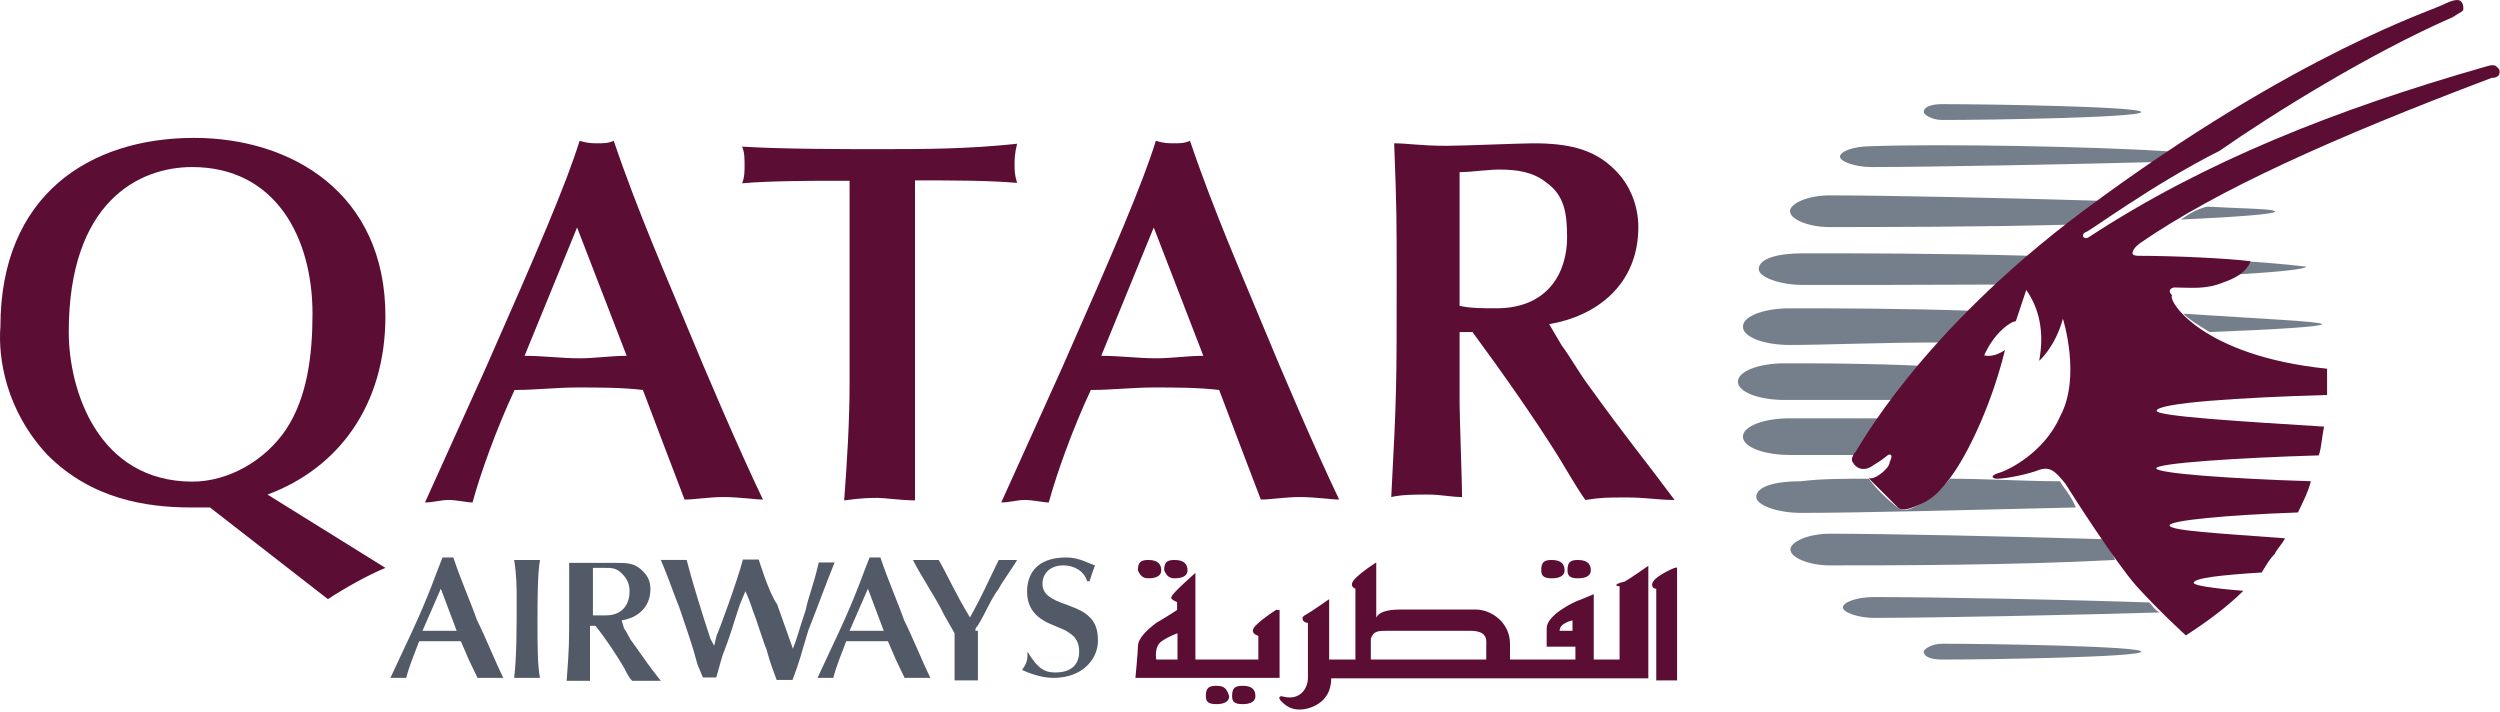 <svg width="600" height="171" viewBox="0 0 600 171" fill="none" xmlns="http://www.w3.org/2000/svg">
<path d="M109.6 151.392C108.3 151.392 107.1 151.392 105.8 151.392C104.5 151.392 102.7 151.392 101.4 151.392L105.8 141.292L109.6 151.392ZM114.6 162.692C115.2 162.692 116.5 162.692 117.7 162.692C119 162.692 120.2 162.692 120.8 162.692C118.9 158.892 116.4 152.592 114.5 148.892C113.2 145.092 110.7 139.492 108.8 133.792C108.2 133.792 108.2 133.792 107.5 133.792C106.8 133.792 106.9 133.792 106.2 133.792C104.9 136.892 103.1 142.592 98.7 151.992L93.7 162.692C94.3 162.692 95 162.692 95.6 162.692C96.2 162.692 96.9 162.692 97.5 162.692C98.1 160.192 99.4 156.992 100.6 153.892C102.5 153.892 103.7 153.892 105.6 153.892C107.5 153.892 109.4 153.892 110.6 153.892L112.5 158.292L114.6 162.692Z" fill="#525A68"/>
<path d="M124 143.793C124 150.693 124 157.593 123.4 162.693C124 162.693 125.3 162.693 126.5 162.693C127.8 162.693 128.4 162.693 129.6 162.693C129 159.593 129 155.193 129 148.893C129 144.493 129 137.593 129.6 134.393C128.3 134.393 127.7 134.393 126.5 134.393C125.9 134.393 124.6 134.393 123.4 134.393C124 138.193 124 141.293 124 143.793Z" fill="#525A68"/>
<path d="M149.2 148.893C153 148.293 156.1 145.793 156.1 141.393C156.1 139.493 155.5 138.293 154.2 136.993C152.3 135.093 150.4 135.093 147.9 135.093C146.6 135.093 142.2 135.093 141 135.093C139.1 135.093 137.9 135.093 136.6 135.093C136.6 140.093 136.6 140.793 136.6 146.393C136.6 154.593 136.6 155.193 136 163.393C136.6 163.393 137.9 163.393 139.1 163.393C140.4 163.393 141 163.393 141.6 163.393C141.6 162.093 141.6 157.093 141.6 155.893V150.193H142.9C145.4 153.293 147.9 157.093 149.8 160.293C150.4 161.593 151.1 162.793 151.7 163.393C153 163.393 153.6 163.393 154.8 163.393C156.1 163.393 157.3 163.393 158.6 163.393C156.1 160.293 154.8 158.393 151.7 153.993C151.1 153.393 150.4 151.493 149.8 150.893L149.2 148.893ZM142.3 136.293C142.9 136.293 144.2 136.293 145.4 136.293C146.7 136.293 147.9 136.293 149.2 137.593C150.5 138.893 151.1 140.093 151.1 141.993C151.1 144.493 149.8 147.693 145.4 147.693C144.1 147.693 143.5 147.693 142.3 147.693V136.293Z" fill="#525A68"/>
<path d="M170.5 153.292C168.6 147.592 166.1 139.492 164.8 134.392C163.5 134.392 162.9 134.392 161.7 134.392C160.4 134.392 159.2 134.392 158.6 134.392C160.5 138.792 161.7 142.592 163 145.692C164.9 151.392 166.1 154.492 167.4 159.492L168.7 162.592C169.3 162.592 170 162.592 170.6 162.592C171.2 162.592 171.2 162.592 171.9 162.592C172.5 160.692 173.2 157.592 173.8 156.292C175.7 151.292 175.7 150.592 177.6 144.992L178.9 141.892C179.5 143.192 180.2 144.992 180.8 146.892C181.4 148.192 183.3 154.392 183.9 155.692C184.5 157.592 184.5 158.192 186.4 163.192C187 163.192 187.7 163.192 188.3 163.192C188.9 163.192 189.6 163.192 190.2 163.192C192.1 158.192 192.1 157.492 194 151.292C196.5 144.992 197.8 141.192 200.3 134.992C199.7 134.992 199 134.992 198.4 134.992C197.8 134.992 197.1 134.992 196.5 134.992C195.2 140.692 194 143.192 193.4 146.292C191.5 151.992 191.5 152.592 190.3 155.692C189 151.892 187.8 148.792 186.5 144.992C184.6 142.492 182.1 134.292 182.1 134.292C181.5 134.292 180.8 134.292 180.2 134.292C179.6 134.292 178.9 134.292 178.3 134.292C177 139.292 172.6 151.292 172 152.492L171.4 154.992L170.5 153.292Z" fill="#525A68"/>
<path d="M212.1 151.392C210.8 151.392 209.6 151.392 208.3 151.392C207 151.392 205.2 151.392 203.9 151.392L208.3 141.292L212.1 151.392ZM217.1 162.692C217.7 162.692 219 162.692 220.2 162.692C221.5 162.692 222.7 162.692 223.3 162.692C221.4 158.892 218.9 152.592 217 148.892C215.7 145.092 213.2 139.492 211.3 133.792C210.7 133.792 210.7 133.792 210 133.792C209.4 133.792 209.4 133.792 208.7 133.792C207.4 136.892 205.6 142.592 201.2 151.992L196.2 162.692C196.8 162.692 197.5 162.692 198.1 162.692C198.7 162.692 199.4 162.692 200 162.692C200.6 160.192 201.9 156.992 203.1 153.892C205 153.892 206.2 153.892 208.1 153.892C210 153.892 211.9 153.892 213.1 153.892L215 158.292L217.1 162.692Z" fill="#525A68"/>
<path d="M234.1 151.393C234.1 150.793 234.1 150.793 234.7 150.093C236.6 146.993 237.8 143.793 239.7 141.293C240.3 139.993 243.5 135.593 244.1 134.393C243.5 134.393 243.5 134.393 242.2 134.393C241.6 134.393 240.3 134.393 239.7 134.393C236.6 140.693 235.9 142.593 232.8 148.193C229 141.893 227.8 138.793 225.3 134.393C224 134.393 222.8 134.393 222.2 134.393C221.6 134.393 220.3 134.393 219.1 134.393C221 138.193 224.8 143.793 226.6 147.593L229.1 151.993C229.1 154.493 229.1 160.193 229.1 163.293C229.7 163.293 231 163.293 231.6 163.293C232.9 163.293 233.5 163.293 234.7 163.293C234.7 159.493 234.7 156.993 234.7 153.893V151.393H234.1Z" fill="#525A68"/>
<path d="M246.6 156.392C246.6 158.292 246.6 158.892 245.3 160.792C246.6 161.392 249.7 162.692 252.8 162.692C260.3 162.692 263.5 157.692 263.5 153.892C263.5 152.592 263.5 150.092 261.6 148.192C260.3 146.892 259.1 146.292 255.9 145.092C252.1 143.792 250.2 142.592 250.2 140.092C250.2 137.592 252.1 135.692 255.2 135.692C257.7 135.692 260.2 136.992 260.9 139.492H261.5C262.1 137.592 262.1 137.592 262.8 135.692C260.9 135.092 259 133.792 255.9 133.792C248.4 133.792 246.5 138.192 246.5 141.992C246.5 145.092 247.8 147.692 251.5 149.492C252.8 150.092 254.6 150.792 255.9 151.392C256.5 151.992 259 152.692 259 156.392C259 159.492 257.1 161.392 253.3 161.392C251 161.392 249.2 160.792 246.6 156.392Z" fill="#525A68"/>
<path d="M16.5 79.693C16.5 48.293 33.5 40.093 46.1 40.093C66.2 40.093 75 57.093 75 75.293C75 85.393 73.7 95.393 68.7 102.993C63.7 110.493 54.9 115.593 46.1 115.593C23.4 115.493 16.5 93.493 16.5 79.693ZM78.7 143.793C82.5 141.293 88.1 138.093 92.5 136.293L64.2 118.693C81.2 112.393 92.5 97.293 92.5 75.893C92.5 46.293 69.9 33.093 46.6 33.093C21.4 33.093 0.1 46.893 0.1 78.393C-0.5 85.893 1.4 98.493 11.4 109.193C22.1 119.893 35.3 121.793 46 121.793C47.3 121.793 48.5 121.793 50.4 121.793L78.7 143.793Z" fill="#5C0D34"/>
<path d="M150.4 85.392C146.6 85.392 142.9 85.993 139.1 85.993C134.7 85.993 130.3 85.392 125.9 85.392L138.5 54.593L150.4 85.392ZM164.3 119.892C166.8 119.892 170 119.292 173.7 119.292C177.4 119.292 181.2 119.892 183.1 119.892C177.4 107.992 169.3 89.093 164.9 78.392C160.5 67.692 153 50.693 147.3 33.792C146 34.392 144.8 34.392 143.5 34.392C142.2 34.392 141 34.392 139.1 33.792C136 43.892 129 60.193 116.5 88.493L102 120.592C103.9 120.592 105.8 119.992 107.7 119.992C109.6 119.992 112.1 120.592 113.4 120.592C115.3 113.692 119.1 102.992 123.5 93.593C128.5 93.593 133.6 92.993 138.6 92.993C143.6 92.993 149.3 92.993 154.3 93.593L159.3 106.792L164.3 119.892Z" fill="#5C0D34"/>
<path d="M219.6 57.093C219.6 52.093 219.6 47.693 219.6 43.293C228.4 43.293 237.2 43.293 244.1 43.893C243.5 41.993 243.5 40.793 243.5 39.493C243.5 38.193 243.5 36.993 244.1 34.493C232.2 35.793 221.5 35.793 211.4 35.793C202 35.793 188.1 35.793 178.1 35.193C178.7 36.493 178.7 38.293 178.7 39.593C178.7 40.893 178.7 42.693 178.1 43.993C184.4 43.393 196.3 43.393 197.6 43.393H203.9C203.9 48.393 203.9 52.793 203.9 57.193V91.793C203.9 101.193 203.3 110.693 202.6 120.093C207 119.493 208.9 119.493 210.8 119.493C212.1 119.493 216.5 120.093 219.6 120.093C219.6 116.993 219.6 112.593 219.6 103.093V57.093Z" fill="#5C0D34"/>
<path d="M288.8 85.392C285 85.392 281.3 85.993 277.5 85.993C273.1 85.993 268.7 85.392 264.3 85.392L276.9 54.593L288.8 85.392ZM302.6 119.892C305.1 119.892 308.3 119.292 312 119.292C315.7 119.292 319.5 119.892 321.4 119.892C315.7 107.992 307.6 89.093 303.2 78.392C298.8 67.692 291.3 50.693 285.6 33.792C284.3 34.392 283.1 34.392 281.8 34.392C280.5 34.392 279.3 34.392 277.4 33.792C274.3 43.892 267.3 60.193 254.8 88.493L240.3 120.592C242.2 120.592 244.1 119.992 246 119.992C247.9 119.992 250.4 120.592 251.7 120.592C253.6 113.692 257.4 102.992 261.8 93.593C266.8 93.593 271.9 92.993 276.9 92.993C281.9 92.993 287.6 92.993 292.6 93.593L297.6 106.792L302.6 119.892Z" fill="#5C0D34"/>
<path d="M371.8 77.793C383.1 75.893 393.2 68.393 393.2 54.493C393.2 49.493 391.3 44.393 387.5 40.693C382.5 35.693 376.2 34.393 368 34.393C364.9 34.393 351 34.993 347.2 34.993C340.9 34.993 337.8 34.393 334.6 34.393C335.2 50.093 335.2 51.993 335.2 68.393C335.2 92.293 335.2 94.793 333.9 119.293C336.4 118.693 339.6 118.693 342.7 118.693C345.8 118.693 348.4 119.293 350.9 119.293C350.9 116.193 350.3 99.793 350.3 96.693V79.693H353.4C360.3 89.093 367.9 99.793 374.2 109.893C376.1 112.993 378.6 117.393 380.5 119.993C384.3 119.393 385.5 119.393 390.6 119.393C395 119.393 398.1 119.993 401.9 119.993C394.4 109.893 390.6 105.493 381.1 92.293C379.2 89.793 376.7 85.393 374.8 82.893L371.8 77.793ZM351 41.293C352.9 41.293 357.3 40.693 359.8 40.693C364.2 40.693 368 41.293 371.1 43.793C375.5 46.893 376.1 51.293 376.1 56.993C376.1 65.193 371.7 73.993 359.1 73.993C356 73.993 352.8 73.993 350.3 73.393V41.293H351Z" fill="#5C0D34"/>
<path d="M557.3 77.793C557.3 78.392 546 79.093 530.3 79.692C527.2 77.793 525.3 76.593 524 75.293C542.8 76.493 557.3 77.192 557.3 77.793Z" fill="#757F8B"/>
<path d="M546 50.793C546 51.393 536.6 52.093 523.4 52.693C525.3 51.393 527.2 50.193 529.7 49.593C539 50.093 546 50.093 546 50.793Z" fill="#757F8B"/>
<path d="M445.3 109.193C439 109.193 433.4 109.193 429.6 109.193C423.3 109.193 418.3 107.293 418.3 104.793C418.3 102.293 423.3 100.393 429.6 100.393C435.3 100.393 442.2 100.393 451 100.393C447.2 106.093 446 108.593 445.3 109.193Z" fill="#757F8B"/>
<path d="M448.5 114.893C450.4 117.393 452.3 119.293 455.4 121.793C455.4 121.793 456.7 123.093 459.2 121.793C462.3 120.493 464.9 118.693 468 114.893C476.8 114.893 485.6 115.493 494.4 115.493C495 116.793 496.9 118.593 498.2 121.793C473 122.393 446 123.093 432.2 123.093C426.5 123.093 421.5 121.193 421.5 119.293C421.5 116.793 425.9 115.493 432.2 115.493C437.2 114.893 442.2 114.893 448.5 114.893Z" fill="#757F8B"/>
<path d="M439.1 135.693C434.1 135.693 429.7 133.793 429.7 131.893C429.7 129.993 434.1 128.093 439.1 128.093C452.9 128.093 480.6 128.693 504.5 129.393C505.8 131.293 507 132.493 507.6 134.393C483.1 135.693 453.5 135.693 439.1 135.693Z" fill="#757F8B"/>
<path d="M518.3 146.992C498.2 147.592 463.6 148.292 449.8 148.292C446 148.292 442.3 146.992 442.3 145.792C442.3 144.592 445.4 143.292 449.8 143.292C463.6 143.292 495.7 143.892 515.8 144.592C516.4 145.092 517 146.292 518.3 146.992Z" fill="#757F8B"/>
<path d="M466.1 154.493C478 154.493 513.9 155.093 513.9 156.393C513.9 157.693 478.1 158.293 466.1 158.293C463.6 158.293 461.7 157.693 461.7 156.393C461.7 155.793 463.6 154.493 466.1 154.493Z" fill="#757F8B"/>
<path d="M466.1 82.193C451 82.193 437.8 82.793 429.6 82.793C423.3 82.793 418.3 80.893 418.3 78.393C418.3 75.893 423.3 73.993 429.6 73.993C439.7 73.993 456 73.993 473.6 74.593C470.5 77.193 468 79.693 466.1 82.193Z" fill="#757F8B"/>
<path d="M539 62.692C547.8 63.292 553.5 63.992 553.5 63.992C553.5 64.592 546.6 65.292 536.5 65.892C538.4 64.592 539 63.292 539 62.692Z" fill="#757F8B"/>
<path d="M432.8 68.392C427.1 68.392 422.1 66.493 422.1 64.593C422.1 62.093 426.5 60.792 432.8 60.792C444.7 60.792 466.1 60.792 487.5 61.392C485 63.892 482.5 65.793 480 68.293C461.1 68.392 443.5 68.392 432.8 68.392Z" fill="#757F8B"/>
<path d="M497.5 53.893C475.5 54.493 451.6 54.493 439 54.493C434 54.493 429.6 52.593 429.6 50.693C429.6 48.793 434 46.893 439 46.893C452.8 46.893 480.5 47.493 504.4 48.193C503.1 48.793 501.9 50.093 500.6 50.693C499.4 51.993 498.2 52.693 497.5 53.893Z" fill="#757F8B"/>
<path d="M449.1 40.092C445.3 40.092 441.6 38.792 441.6 37.592C441.6 36.392 444.7 35.092 449.1 35.092C464.8 34.492 502.5 35.092 521.4 36.392C520.1 36.992 518.9 38.292 517.6 38.892C498.2 39.392 463.6 40.092 449.1 40.092Z" fill="#757F8B"/>
<path d="M428.4 95.992C422.1 95.992 417.1 94.092 417.1 91.592C417.1 89.092 422.1 87.192 428.4 87.192C435.9 87.192 447.9 87.192 461.1 87.792C458.6 90.892 456.7 93.492 454.8 95.992C444.1 95.992 434.7 95.992 428.4 95.992Z" fill="#757F8B"/>
<path d="M461.7 26.893C461.7 25.593 463.6 24.993 466.1 24.993C478 24.993 513.9 25.593 513.9 26.893C513.9 28.193 478.1 28.793 466.1 28.793C463.6 28.793 461.7 27.493 461.7 26.893Z" fill="#757F8B"/>
<path d="M558.5 88.493C558.5 90.392 558.5 92.892 558.5 94.793C537.7 95.392 517.6 96.692 517.6 98.593C517.6 99.892 537.1 101.093 557.8 102.393C557.2 104.893 557.2 107.393 556.5 109.293C536.4 109.893 517.5 111.193 517.5 112.393C517.5 113.593 535.1 114.893 554.6 115.493C554 117.993 552.7 120.493 551.5 122.993C534.5 123.593 520.7 124.893 520.7 126.093C520.7 127.393 532.6 127.993 548.4 129.193C547.8 130.493 546.5 131.693 545.9 132.993C544.6 134.293 544 135.493 542.8 137.393C533.4 137.993 526.5 138.693 526.5 139.893C526.5 140.493 530.9 141.193 538.4 141.793C534.6 145.593 529.6 149.293 524.6 152.493C524.6 152.493 518.3 146.793 512.7 140.593C507.7 134.893 497.6 119.193 495.7 116.093C493.2 112.993 491.9 111.693 488.8 112.993C485 114.293 480.6 114.893 479.4 114.893C478.2 114.893 477.5 114.293 479.4 113.593C481.9 112.993 490.7 108.593 494.5 99.793C499.5 90.392 495.1 76.493 495.1 76.493C493.2 83.392 489.4 86.593 489.4 86.593C490.7 79.692 489.4 73.993 486.3 69.593L483.8 77.093C483.8 77.093 482.5 77.093 480 79.593C477.5 82.093 476.2 85.293 476.2 85.293C478.7 85.892 481.2 83.993 481.2 83.993C478.1 96.593 473 107.293 469.3 112.893C465.5 118.593 463 120.393 459.2 121.693C456.1 122.993 455.4 121.693 455.4 121.693C452.9 119.193 451 117.293 448.5 114.793C448.5 114.793 448.5 114.793 449.1 114.793C450.4 114.793 453.5 112.293 453.5 110.993C454.1 109.693 454.1 109.093 453.5 109.093C452.9 109.093 452.9 109.693 449.7 111.593C447.2 113.493 445.3 112.193 444.7 110.993C444.1 110.393 444.7 109.093 445.3 108.493C445.9 107.893 460.4 80.192 500 50.593C551.6 12.193 584.9 2.193 586.8 0.893C588.1 0.293 589.9 -0.407 590.6 0.293C591.2 0.893 591.2 1.593 591.2 2.193C591.2 2.793 590.6 2.793 588.7 4.093C568.6 12.893 545.3 27.392 532.7 36.193C516.4 44.392 501.3 55.693 500.6 55.693C499.3 56.292 500 57.593 501.2 56.992C528.9 38.792 560.9 26.192 596.2 16.093C598.1 15.492 598.7 15.492 599.3 16.093C599.9 16.692 599.9 16.692 599.9 17.392C599.9 18.093 599.3 18.692 598 18.692C559.6 33.193 532 45.693 513.7 58.292C513.7 58.292 511.8 59.593 511.8 60.792C511.8 61.392 513.1 61.392 513.1 61.392C521.9 61.392 534.5 61.992 540.1 62.693C540.1 62.693 539.5 65.793 533.8 67.692C529.4 69.593 525.6 68.993 521.9 68.993C521.3 68.993 520 69.593 521.3 70.892C520.2 72.093 528.3 85.392 558.5 88.493Z" fill="#5C0D34"/>
<path d="M282.5 158.293H277.5C277.5 158.293 276.9 155.193 278.8 153.893C280.7 152.593 282.6 151.993 282.6 151.993V158.293H282.5ZM306.4 146.293C306.4 146.293 303.3 148.193 301.4 150.093C299.5 151.993 302 152.593 302 152.593V158.293H286.9V137.493C286.9 137.493 281.2 142.493 281.2 143.193C280.6 143.793 282.5 144.493 282.5 144.493V146.393C282.5 146.393 280.6 147.693 277.5 149.493C275 151.393 273.1 153.293 273.1 155.193C273.1 156.493 272.5 162.693 272.5 162.693H307.1V146.393H306.4V146.293ZM275.6 138.793C277.5 138.793 278.7 138.193 278.7 136.893C278.7 135.593 278.1 134.393 275.6 134.393C273.7 134.393 273.1 134.993 273.1 136.893C273.7 138.193 274.3 138.793 275.6 138.793ZM281.9 138.793C283.8 138.793 285 138.193 285 136.893C285 135.593 284.4 134.393 281.9 134.393C280 134.393 279.4 134.993 279.4 136.893C280 138.193 280.6 138.793 281.9 138.793ZM291.9 164.593C290 164.593 289.4 165.193 289.4 167.093C289.4 168.393 290 168.993 291.9 168.993C293.8 168.993 295 168.393 295 167.093C294.4 165.193 293.8 164.593 291.9 164.593ZM298.2 164.593C296.3 164.593 295.7 165.193 295.7 167.093C295.7 168.393 296.3 168.993 298.2 168.993C300.1 168.993 301.3 168.393 301.3 167.093C301.3 165.193 300.1 164.593 298.2 164.593ZM372.4 138.793C374.3 138.793 375.5 138.193 375.5 136.893C375.5 135.593 374.9 134.393 372.4 134.393C370.5 134.393 369.9 134.993 369.9 136.893C369.9 138.193 370.5 138.793 372.4 138.793ZM378.7 138.793C380.6 138.793 381.8 138.193 381.8 136.893C381.8 135.593 381.2 134.393 378.7 134.393C376.8 134.393 376.2 134.993 376.2 136.893C376.2 138.193 376.8 138.793 378.7 138.793ZM396.9 139.393C396.3 139.993 396.3 141.293 397.5 141.293V163.293H402.5V136.293C402.6 135.693 397.6 138.193 396.9 139.393ZM377.4 151.393H374.3C374.3 149.493 377.4 148.893 377.4 148.893V151.393ZM356.7 155.193C356.7 155.793 356.7 157.093 356.7 158.293H329V153.293C329.6 151.393 330.9 151.393 332.8 151.393H352.9C357.3 151.393 356.7 153.893 356.7 155.193ZM388.7 140.693V158.293H382.5V142.593C382.5 142.593 381.2 143.193 379.4 143.893C377.5 144.493 371.2 147.693 371.2 150.793V155.193H378.1V158.293H362.4C362.4 157.693 362.4 156.393 362.4 154.493C362.4 149.493 358 146.293 354.2 146.293H336C332.9 146.293 331 146.893 330.3 148.193V134.993C330.3 134.993 327.2 136.893 325.3 138.793C323.4 140.693 325.3 141.293 325.3 141.293V158.293H319V143.793C319 143.793 314.6 146.893 313.3 147.593C312 148.193 312.7 149.493 313.9 149.493C313.9 149.493 313.9 160.193 313.9 162.693C313.9 165.193 312 168.393 307.6 167.093C307.6 167.093 306.3 167.093 307.6 168.393C308.9 169.693 310.1 170.293 312 170.293C313.9 170.293 319.5 168.993 319.5 162.793H395.6V135.793C395.6 135.793 391.2 138.893 389.9 139.593C387.5 140.093 387.5 140.693 388.7 140.693Z" fill="#5C0D34"/>
</svg>
